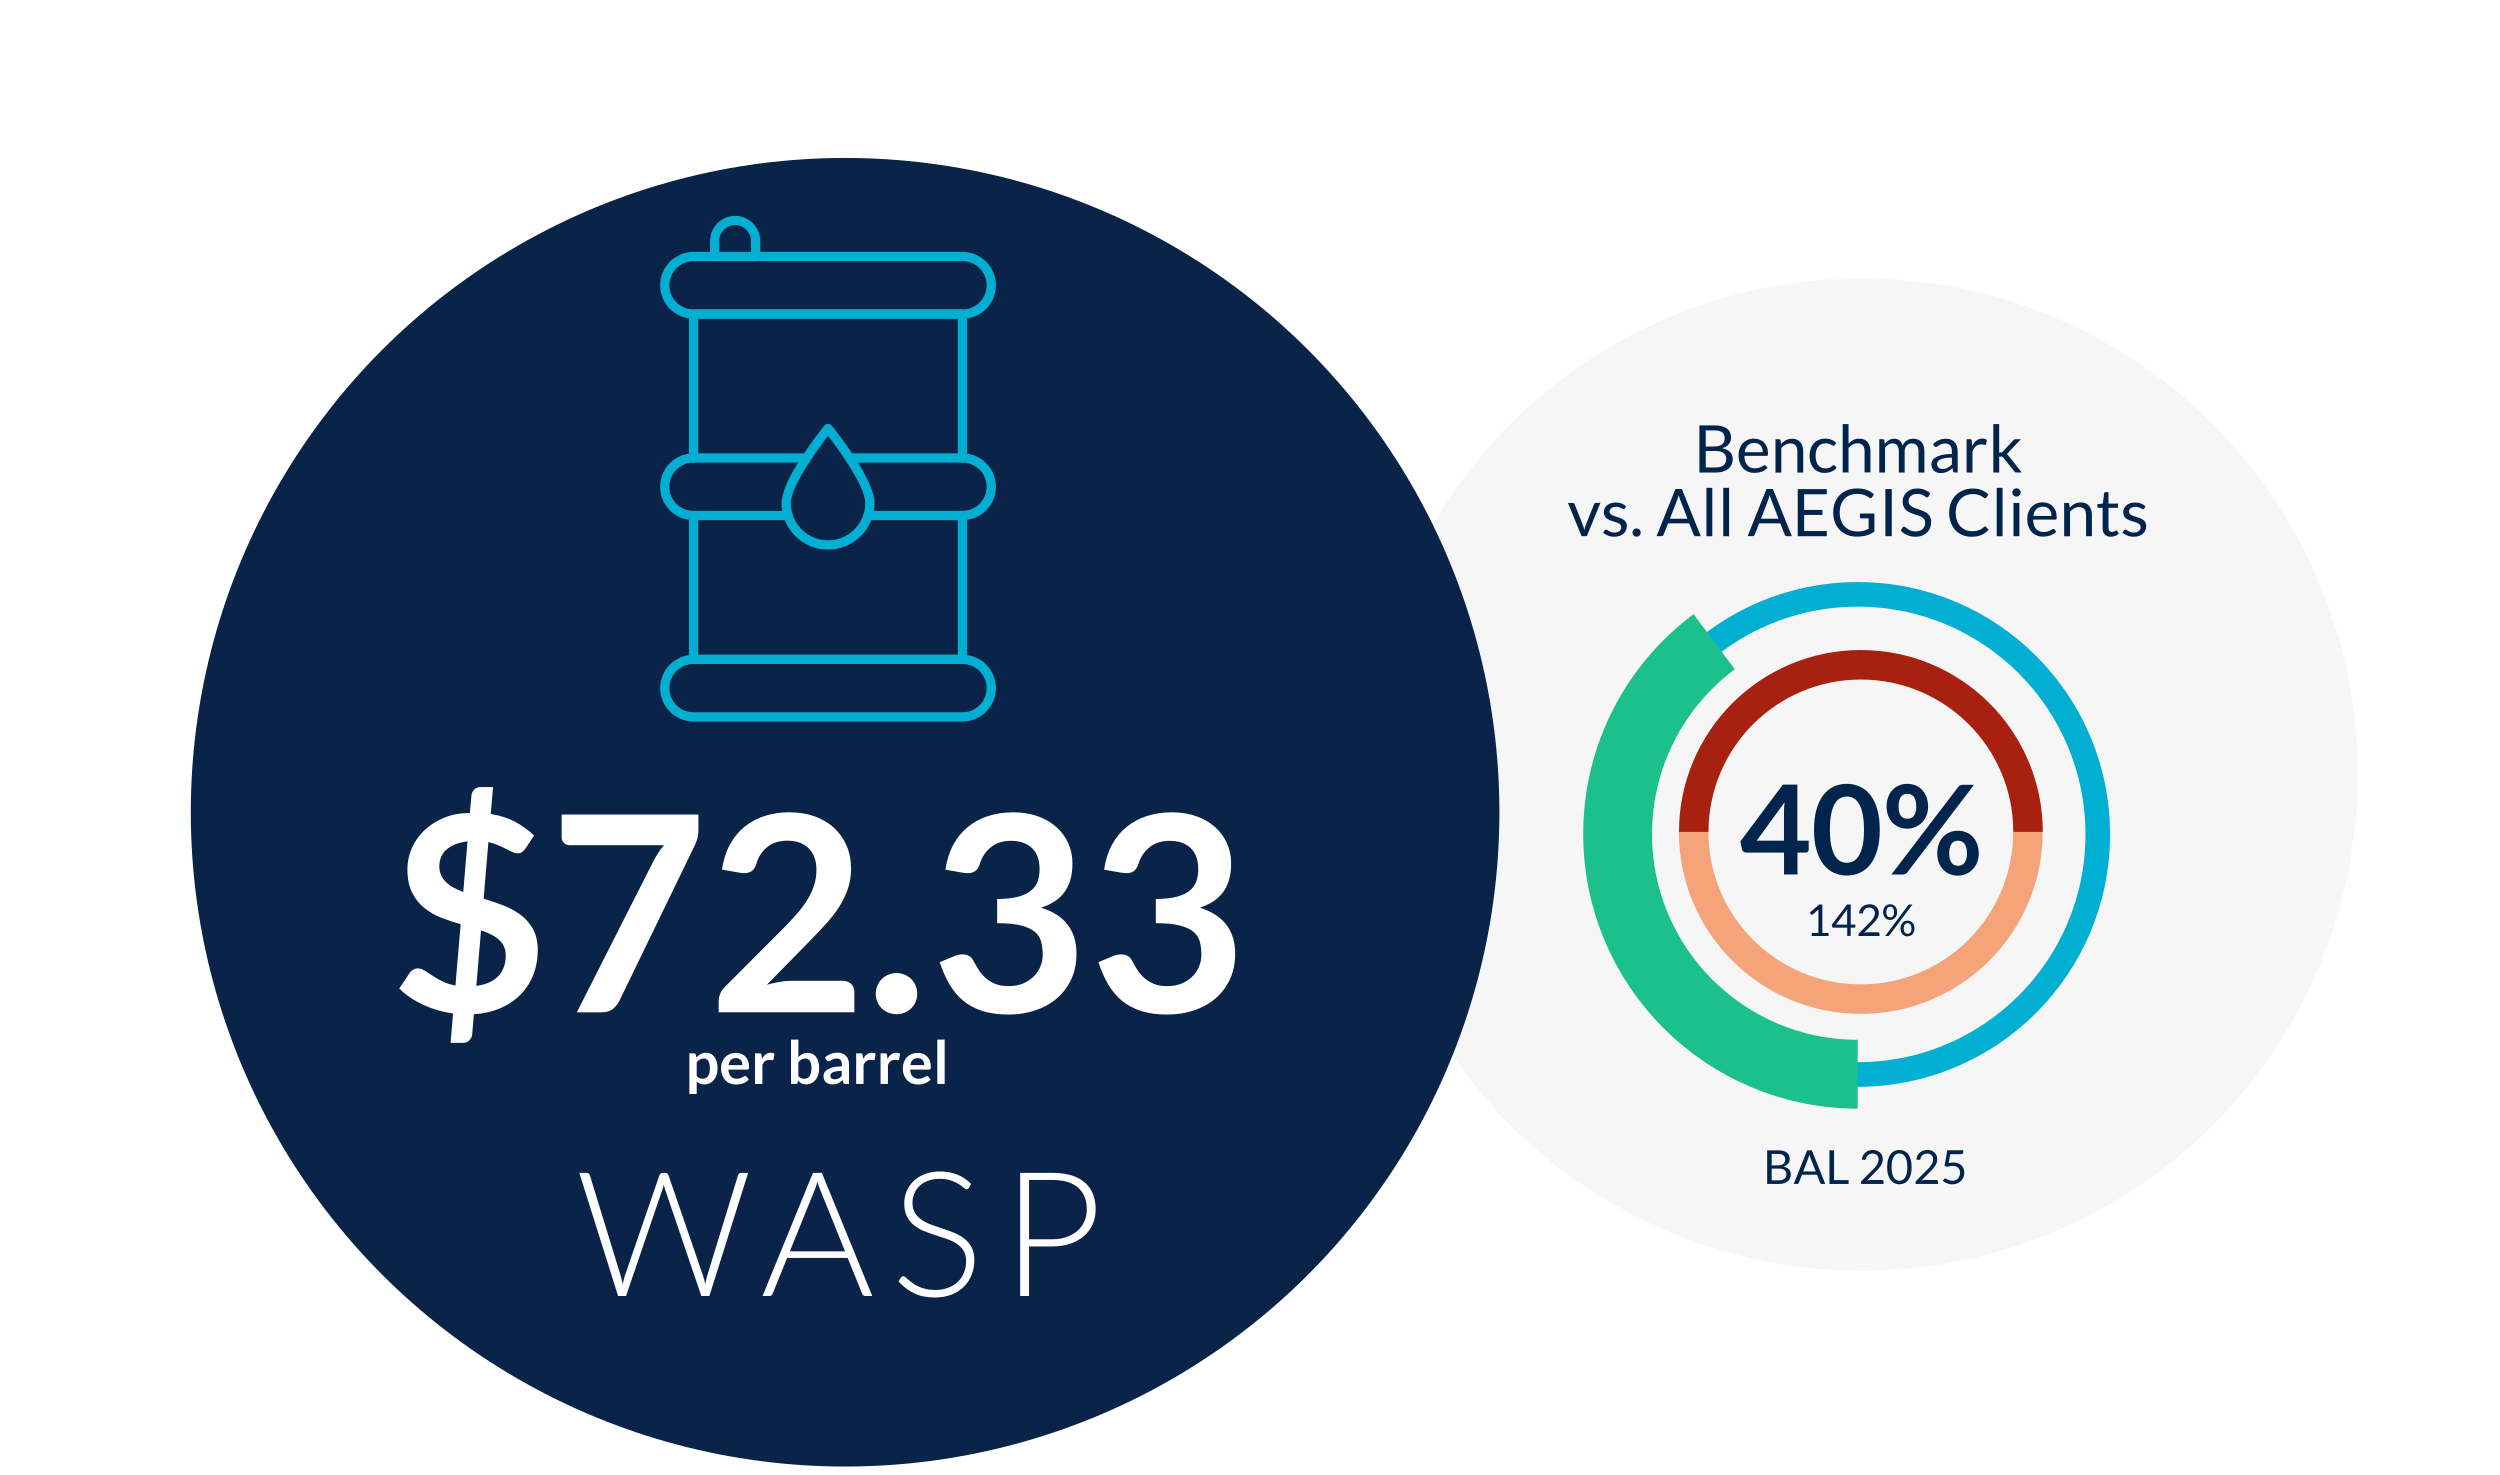 <?xml version="1.0" encoding="UTF-8"?><svg id="a" xmlns="http://www.w3.org/2000/svg" xmlns:xlink="http://www.w3.org/1999/xlink" viewBox="0 0 508.4 300"><defs><style>.f{stroke:#00afd2;stroke-width:5px;}.f,.g,.h,.i{fill:none;stroke-miterlimit:10;}.j{fill:#01244c;}.k{fill:#fff;}.l{fill:#f6f6f6;filter:url(#b);}.g{stroke:#1cc08b;stroke-width:14px;}.h{stroke:#f5a47a;}.h,.i{stroke-width:6px;}.m{fill:#00afd2;}.n{fill:#0a2449;filter:url(#d);}.i{stroke:#a72010;}</style><filter id="b" x="277.65" y="56.6" width="201.84" height="201.84" filterUnits="userSpaceOnUse"><feOffset dx="0" dy="0"/><feGaussianBlur result="c" stdDeviation="5"/><feFlood flood-color="#6fcec7" flood-opacity=".3"/><feComposite in2="c" operator="in"/><feComposite in="SourceGraphic"/></filter><filter id="d" x="38.81" y="32.13" width="266.11" height="266.11" filterUnits="userSpaceOnUse"><feOffset dx="0" dy="0"/><feGaussianBlur result="e" stdDeviation="5"/><feFlood flood-color="#6fcec7" flood-opacity=".3"/><feComposite in2="e" operator="in"/><feComposite in="SourceGraphic"/></filter></defs><circle class="l" cx="378.57" cy="157.52" r="100.92"/><path class="h" d="M412.4,169.19c0,18.77-15.22,33.99-33.99,33.99s-33.99-15.22-33.99-33.99"/><path class="j" d="M345.59,96.09v-9.58h3.06c.59,0,1.1.06,1.52.17s.78.28,1.05.49c.27.21.48.48.61.79.13.31.2.66.2,1.05,0,.24-.04.46-.11.68-.07.22-.19.42-.33.61-.15.19-.34.35-.56.5-.23.15-.49.27-.79.36.7.14,1.23.39,1.58.76.36.37.54.85.54,1.44,0,.41-.07.78-.22,1.11s-.37.62-.66.86-.64.43-1.06.56-.89.2-1.43.2h-3.39ZM346.88,90.8h1.71c.37,0,.68-.04.95-.12.27-.08.49-.19.67-.33.18-.14.31-.32.39-.52.08-.2.13-.42.13-.67,0-.56-.17-.97-.51-1.24-.34-.26-.87-.39-1.58-.39h-1.76v3.27ZM346.88,91.72v3.34h2.07c.37,0,.69-.04.95-.13.26-.08.48-.2.65-.36s.3-.34.38-.55c.08-.21.12-.44.12-.7,0-.49-.17-.89-.52-1.17s-.88-.43-1.59-.43h-2.07Z"/><path class="j" d="M356.73,89.21c.41,0,.78.07,1.12.2.34.14.64.33.89.59.25.26.44.57.59.95s.21.81.21,1.29c0,.19-.02.31-.06.37-.04.06-.12.09-.23.09h-4.51c0,.43.07.8.17,1.12.11.32.25.58.44.79s.41.37.67.47c.26.1.55.16.87.16.3,0,.56-.03.77-.1.22-.07.4-.14.56-.22.16-.08.29-.15.39-.22.1-.07.19-.1.27-.1.1,0,.17.04.23.11l.33.43c-.15.18-.32.33-.53.46-.21.13-.42.24-.66.32-.23.08-.48.15-.73.19s-.5.06-.74.06c-.47,0-.9-.08-1.29-.24-.39-.16-.74-.39-1.02-.7s-.51-.68-.67-1.13c-.16-.45-.24-.97-.24-1.55,0-.47.07-.91.22-1.32.15-.41.35-.77.63-1.07.27-.3.6-.54,1-.71.39-.17.83-.26,1.32-.26ZM356.76,90.08c-.57,0-1.03.17-1.36.5-.33.33-.53.79-.61,1.38h3.68c0-.28-.04-.53-.11-.76s-.19-.43-.33-.59-.33-.3-.54-.39c-.21-.09-.45-.14-.73-.14Z"/><path class="j" d="M361.06,96.09v-6.77h.71c.17,0,.28.08.32.25l.09.74c.29-.33.62-.59.99-.79.36-.2.78-.3,1.26-.3.37,0,.7.06.98.18s.52.3.71.52c.19.23.33.5.43.81.1.32.15.67.15,1.05v4.31h-1.19v-4.31c0-.51-.12-.91-.35-1.19-.23-.28-.59-.42-1.07-.42-.35,0-.68.08-.99.25s-.59.4-.85.69v4.99h-1.19Z"/><path class="j" d="M373.11,90.52s-.07.09-.11.11c-.04.03-.09.04-.15.04s-.14-.03-.22-.08-.18-.12-.3-.18-.27-.13-.44-.18-.38-.08-.63-.08c-.33,0-.62.06-.88.18s-.47.29-.64.51-.3.49-.39.81c-.09.32-.13.67-.13,1.06s.05.77.14,1.09c.09.32.23.59.39.8.17.22.38.38.62.49.24.11.52.17.82.17s.53-.03.72-.1c.19-.07.34-.15.47-.23.12-.08.23-.16.31-.23.08-.07.16-.1.24-.1.1,0,.18.04.23.11l.33.43c-.29.36-.66.63-1.1.79-.44.17-.91.25-1.4.25-.42,0-.82-.08-1.18-.23-.36-.16-.68-.38-.95-.68-.27-.3-.48-.66-.63-1.09-.15-.43-.23-.92-.23-1.48,0-.5.07-.97.21-1.4.14-.43.35-.8.62-1.11.27-.31.6-.55,1-.73.4-.17.85-.26,1.36-.26.47,0,.89.08,1.26.23.37.15.69.37.97.65l-.31.43Z"/><path class="j" d="M374.73,96.09v-9.85h1.19v3.98c.29-.31.61-.55.96-.74.35-.18.76-.28,1.22-.28.37,0,.7.06.98.18s.52.3.71.52c.19.23.33.5.43.81.1.32.15.67.15,1.05v4.31h-1.19v-4.31c0-.51-.12-.91-.35-1.19-.23-.28-.59-.42-1.07-.42-.35,0-.68.08-.99.25s-.59.4-.85.69v4.99h-1.19Z"/><path class="j" d="M382.17,96.09v-6.77h.71c.17,0,.28.08.32.25l.09.7c.25-.31.53-.56.84-.76.31-.2.67-.29,1.08-.29.46,0,.83.13,1.11.38.28.25.49.6.61,1.03.09-.25.22-.46.37-.64.15-.18.33-.33.52-.44.19-.12.4-.2.61-.25.22-.05.44-.08.66-.08.36,0,.67.06.95.17.28.11.51.28.71.5.19.22.34.49.44.81.1.32.15.68.15,1.09v4.31h-1.19v-4.31c0-.53-.12-.93-.35-1.21s-.57-.41-1.01-.41c-.2,0-.38.03-.56.1s-.33.17-.46.3c-.13.13-.24.3-.32.5s-.12.44-.12.71v4.31h-1.19v-4.31c0-.54-.11-.95-.33-1.22-.22-.27-.54-.4-.96-.4-.29,0-.57.08-.82.24-.25.16-.48.37-.69.65v5.05h-1.19Z"/><path class="j" d="M398.12,96.09h-.53c-.12,0-.21-.02-.28-.05s-.12-.11-.14-.23l-.13-.63c-.18.16-.35.3-.52.43-.17.13-.35.23-.54.32-.19.09-.39.15-.6.2-.21.04-.45.07-.71.07s-.51-.04-.74-.11c-.23-.07-.43-.18-.6-.33-.17-.15-.3-.33-.41-.56-.1-.23-.15-.49-.15-.8,0-.27.07-.53.22-.77.15-.25.38-.47.71-.66.33-.19.76-.35,1.29-.47.53-.12,1.18-.18,1.94-.18v-.53c0-.53-.11-.93-.34-1.2-.23-.27-.56-.41-1-.41-.29,0-.53.04-.73.11s-.37.16-.51.25c-.15.09-.27.17-.37.25-.11.07-.21.11-.31.11-.08,0-.15-.02-.21-.06-.06-.04-.11-.09-.14-.16l-.21-.38c.37-.36.78-.63,1.21-.81.43-.18.91-.27,1.44-.27.38,0,.72.06,1.01.19.29.12.54.3.74.52s.35.49.45.81c.1.32.15.66.15,1.04v4.33ZM395.03,95.36c.21,0,.4-.02.57-.06s.34-.1.49-.18c.15-.08.3-.17.44-.28.14-.11.28-.24.41-.38v-1.4c-.55,0-1.01.03-1.4.1-.38.07-.7.16-.94.27-.24.11-.42.24-.52.4-.11.15-.16.32-.16.51s.03.33.09.46c.06.13.14.24.23.32.1.08.21.14.35.18s.28.06.43.06Z"/><path class="j" d="M399.93,96.09v-6.77h.68c.13,0,.22.02.27.07.05.05.08.13.1.25l.08,1.06c.23-.47.52-.84.86-1.11.34-.26.74-.4,1.2-.4.19,0,.36.02.51.06.15.04.29.1.42.18l-.15.89c-.03.11-.1.17-.21.17-.06,0-.16-.02-.29-.06s-.31-.06-.54-.06c-.41,0-.76.12-1.04.36-.28.24-.51.59-.7,1.05v4.31h-1.19Z"/><path class="j" d="M406.55,86.24v5.8h.31c.09,0,.16-.01.22-.04.06-.02.12-.07.19-.15l2.14-2.29c.07-.07.13-.13.2-.17.07-.04.16-.07.27-.07h1.08l-2.49,2.65c-.06.08-.12.14-.18.2s-.13.11-.2.15c.08.05.15.11.22.18s.13.15.18.24l2.65,3.34h-1.07c-.1,0-.18-.02-.25-.06-.07-.04-.14-.1-.2-.18l-2.23-2.77c-.07-.09-.13-.15-.2-.18-.07-.03-.17-.04-.3-.04h-.33v3.24h-1.2v-9.85h1.2Z"/><path class="j" d="M318.87,102.27h.98c.09,0,.17.02.23.07s.11.11.13.17l1.72,4.36c.06.16.11.32.15.48.04.16.07.32.1.47.04-.16.07-.31.11-.47.04-.16.09-.32.15-.48l1.74-4.36c.03-.07.07-.13.13-.18.06-.05.14-.07.22-.07h.93l-2.76,6.77h-1.08l-2.76-6.77Z"/><path class="j" d="M330.45,103.39c-.05.1-.14.15-.25.15-.07,0-.14-.02-.23-.07-.08-.05-.19-.1-.31-.16-.12-.06-.27-.12-.44-.17-.17-.05-.37-.08-.6-.08-.2,0-.38.03-.54.08-.16.05-.3.12-.41.21-.11.09-.2.19-.26.31-.06.12-.09.25-.09.38,0,.17.05.32.15.43s.23.22.4.3c.16.08.35.16.56.22s.42.13.64.21c.22.07.44.16.65.24.21.09.4.2.56.33.17.13.3.3.4.49.1.19.15.43.15.7,0,.31-.06.6-.17.87-.11.27-.28.49-.49.69-.22.19-.49.35-.8.46s-.68.17-1.1.17c-.47,0-.9-.08-1.28-.23-.38-.15-.71-.35-.98-.59l.28-.45c.04-.06.08-.1.13-.13.05-.03.11-.05.19-.05s.16.03.25.09.2.13.32.21c.13.08.28.14.46.21.18.06.41.09.68.09.23,0,.44-.03.61-.09.17-.06.32-.14.43-.24s.2-.22.26-.35.08-.28.08-.43c0-.19-.05-.34-.15-.46s-.23-.23-.4-.31c-.16-.09-.35-.16-.57-.23-.21-.06-.43-.13-.65-.2-.22-.07-.44-.15-.65-.24-.21-.09-.4-.21-.57-.34-.16-.14-.3-.31-.4-.51-.1-.2-.15-.45-.15-.74,0-.26.05-.51.16-.75s.26-.45.47-.63.46-.32.76-.43c.3-.11.64-.16,1.02-.16.45,0,.85.07,1.2.21.35.14.66.33.92.58l-.27.43Z"/><path class="j" d="M331.99,108.31c0-.12.02-.23.06-.33.04-.1.1-.19.17-.27.07-.08.16-.14.26-.18.1-.04.21-.07.33-.07s.23.02.33.07c.1.04.19.1.27.18s.13.16.18.27c.04.1.06.21.06.33s-.02.23-.06.33c-.04.1-.1.19-.18.26-.08.08-.16.13-.27.18s-.21.06-.33.06-.22-.02-.33-.06-.19-.1-.26-.18c-.07-.08-.13-.16-.17-.26-.04-.1-.06-.21-.06-.33Z"/><path class="j" d="M345.86,109.04h-1c-.12,0-.21-.03-.28-.09-.07-.06-.12-.13-.16-.22l-.9-2.31h-4.3l-.9,2.31c-.03.08-.08.15-.16.21-.08.06-.17.09-.28.09h-1l3.83-9.58h1.32l3.83,9.58ZM339.59,105.49h3.58l-1.5-3.9c-.1-.24-.19-.54-.29-.9-.05.18-.1.35-.14.5-.05.15-.09.29-.14.4l-1.5,3.89Z"/><path class="j" d="M348.21,99.2v9.85h-1.19v-9.85h1.19Z"/><path class="j" d="M351.63,99.2v9.85h-1.19v-9.85h1.19Z"/><path class="j" d="M364.38,109.04h-1c-.12,0-.21-.03-.28-.09-.07-.06-.12-.13-.16-.22l-.9-2.31h-4.3l-.9,2.31c-.03.08-.08.15-.16.21-.08.06-.17.09-.28.09h-1l3.83-9.58h1.32l3.83,9.58ZM358.1,105.49h3.58l-1.5-3.9c-.1-.24-.19-.54-.29-.9-.05.18-.1.35-.14.5-.05.15-.09.29-.14.4l-1.5,3.89Z"/><path class="j" d="M371.49,99.46v1.06h-4.6v3.18h3.72v1.02h-3.72v3.27h4.6v1.06h-5.9v-9.58h5.9Z"/><path class="j" d="M377.63,108.1c.26,0,.5-.01.71-.04.22-.02.42-.06.61-.11.19-.05.37-.11.54-.18.17-.07.34-.15.51-.24v-2.11h-1.48c-.08,0-.15-.02-.2-.07s-.08-.11-.08-.18v-.74h2.94v3.68c-.24.17-.49.33-.75.45s-.54.24-.84.32c-.3.09-.61.15-.95.19s-.71.06-1.1.06c-.7,0-1.33-.12-1.91-.36s-1.08-.57-1.5-1c-.42-.43-.74-.95-.98-1.55-.23-.6-.35-1.26-.35-1.99s.11-1.4.34-2c.23-.6.56-1.12.98-1.55.43-.43.94-.76,1.54-1,.6-.24,1.28-.35,2.03-.35.38,0,.73.03,1.06.08s.63.14.91.24.54.23.77.38c.24.15.46.32.66.5l-.37.59c-.08.12-.17.18-.29.18-.07,0-.15-.02-.23-.07-.11-.06-.24-.14-.37-.23-.14-.09-.31-.17-.51-.26-.2-.08-.43-.15-.7-.21s-.59-.09-.96-.09c-.54,0-1.03.09-1.46.26s-.81.43-1.12.76c-.31.33-.54.72-.71,1.19-.16.47-.25.99-.25,1.57s.09,1.15.26,1.62c.17.47.41.88.73,1.21s.68.58,1.11.76c.43.17.9.26,1.42.26Z"/><path class="j" d="M384.71,109.04h-1.3v-9.58h1.3v9.58Z"/><path class="j" d="M392.18,100.96c-.04.07-.08.12-.13.15-.04.03-.1.05-.17.05-.08,0-.16-.04-.26-.11-.1-.08-.23-.16-.38-.25-.15-.09-.34-.18-.55-.25-.22-.08-.48-.11-.79-.11-.29,0-.55.04-.77.12-.22.08-.41.18-.56.32-.15.13-.26.29-.34.47s-.11.38-.11.59c0,.27.07.49.2.67.13.18.31.33.52.45s.46.23.74.32c.27.09.56.19.84.28s.57.21.84.33.52.28.74.46c.22.19.39.42.52.69s.2.61.2,1c0,.42-.07.81-.21,1.18-.14.37-.35.69-.62.96-.27.27-.61.49-1.01.64-.4.16-.85.23-1.36.23-.62,0-1.18-.11-1.69-.34-.51-.22-.95-.53-1.31-.91l.38-.62s.08-.09.13-.12c.05-.03.11-.05.17-.05.09,0,.2.05.32.15.12.1.27.21.45.33s.4.23.65.33c.26.1.57.15.94.15.31,0,.58-.04.82-.13s.44-.2.61-.36.29-.34.38-.55.13-.45.13-.72c0-.29-.07-.53-.2-.71-.13-.18-.3-.34-.52-.46s-.46-.23-.73-.32c-.27-.09-.55-.18-.84-.27-.29-.09-.57-.2-.84-.32s-.52-.28-.73-.47-.39-.43-.52-.72-.2-.64-.2-1.07c0-.34.07-.67.2-.98.13-.32.32-.6.57-.84s.56-.44.93-.59c.37-.15.79-.22,1.27-.22.54,0,1.02.08,1.46.25.44.17.83.41,1.16.74l-.31.62Z"/><path class="j" d="M403.7,107.07c.07,0,.14.03.19.09l.51.56c-.39.45-.87.81-1.43,1.06-.56.25-1.23.38-2.02.38-.69,0-1.32-.12-1.88-.36s-1.04-.57-1.44-1c-.4-.43-.7-.95-.92-1.55-.22-.6-.33-1.26-.33-1.99s.12-1.38.35-1.99c.23-.6.56-1.12.99-1.55.42-.43.93-.77,1.52-1.01.59-.24,1.24-.36,1.96-.36s1.31.11,1.82.33.96.51,1.36.89l-.42.6s-.07.08-.11.11c-.04.03-.1.04-.17.04-.06,0-.12-.02-.18-.06-.07-.04-.14-.09-.23-.16-.09-.06-.19-.13-.31-.2s-.26-.14-.43-.2c-.17-.06-.36-.11-.57-.16s-.47-.06-.76-.06c-.51,0-.98.09-1.41.26-.43.18-.79.43-1.1.75-.31.33-.55.72-.72,1.19s-.26.99-.26,1.57.09,1.13.26,1.6c.17.47.41.86.7,1.19.3.32.65.57,1.05.74.41.17.84.25,1.31.25.29,0,.54-.02.77-.05.23-.03.44-.09.63-.16s.37-.16.54-.27.34-.24.51-.39c.08-.07.15-.1.22-.1Z"/><path class="j" d="M407.24,99.2v9.85h-1.19v-9.85h1.19Z"/><path class="j" d="M410.93,100.15c0,.12-.02.22-.07.32s-.11.19-.19.27c-.08.08-.17.14-.27.18-.1.04-.21.07-.33.07s-.22-.02-.32-.07c-.1-.04-.19-.11-.27-.18-.08-.08-.14-.17-.18-.27s-.07-.21-.07-.32.02-.23.07-.33c.04-.1.11-.2.18-.27.08-.08.17-.14.27-.18.1-.04.21-.07.32-.07s.22.02.33.07.19.11.27.18c.08.08.14.17.19.27.05.1.07.22.07.33ZM410.66,102.27v6.77h-1.19v-6.77h1.19Z"/><path class="j" d="M415.44,102.17c.41,0,.78.07,1.12.2.34.14.64.33.89.59.25.26.44.57.59.95s.21.81.21,1.29c0,.19-.02.31-.06.37-.04.06-.12.09-.23.09h-4.51c0,.43.07.8.17,1.12.11.32.25.58.44.79s.41.37.67.47c.26.1.55.16.87.16.3,0,.56-.03.77-.1.22-.07.4-.14.56-.22.16-.08.29-.15.39-.22.1-.07.19-.1.27-.1.1,0,.17.04.23.11l.33.43c-.15.18-.32.33-.53.46-.21.13-.42.24-.66.32-.23.08-.48.15-.73.19s-.5.06-.74.06c-.47,0-.9-.08-1.29-.24-.39-.16-.74-.39-1.02-.7s-.51-.68-.67-1.13c-.16-.45-.24-.97-.24-1.55,0-.47.07-.91.22-1.32.15-.41.35-.77.63-1.07.27-.3.6-.54,1-.71.39-.17.83-.26,1.32-.26ZM415.47,103.04c-.57,0-1.03.17-1.36.5-.33.33-.53.79-.61,1.38h3.68c0-.28-.04-.53-.11-.76s-.19-.43-.33-.59-.33-.3-.54-.39c-.21-.09-.45-.14-.73-.14Z"/><path class="j" d="M419.77,109.04v-6.77h.71c.17,0,.28.08.32.25l.09.74c.29-.33.62-.59.99-.79.36-.2.78-.3,1.26-.3.37,0,.7.06.98.18s.52.3.71.52c.19.23.33.5.43.81.1.32.15.67.15,1.05v4.31h-1.19v-4.31c0-.51-.12-.91-.35-1.19-.23-.28-.59-.42-1.07-.42-.35,0-.68.08-.99.25s-.59.4-.85.69v4.99h-1.19Z"/><path class="j" d="M429.25,109.15c-.54,0-.95-.15-1.23-.45s-.43-.73-.43-1.29v-4.15h-.82c-.07,0-.13-.02-.18-.06-.05-.04-.07-.11-.07-.2v-.47l1.11-.14.27-2.09c0-.07.04-.12.09-.16.05-.04.11-.06.19-.06h.6v2.33h1.94v.86h-1.94v4.06c0,.29.07.5.21.64.14.14.32.21.53.21.12,0,.23-.02.32-.05.09-.03.17-.07.24-.11.07-.04.12-.08.17-.11.05-.03.09-.05.12-.05.06,0,.12.04.17.11l.35.57c-.21.19-.45.34-.74.45-.29.11-.59.16-.9.16Z"/><path class="j" d="M436.07,103.39c-.05.1-.14.15-.25.15-.07,0-.14-.02-.23-.07-.08-.05-.19-.1-.31-.16-.12-.06-.27-.12-.44-.17-.17-.05-.37-.08-.6-.08-.2,0-.38.03-.54.08-.16.05-.3.12-.41.21-.11.09-.2.19-.26.31-.06.12-.09.25-.09.38,0,.17.05.32.15.43s.23.22.4.3c.16.08.35.16.56.22s.42.13.64.21c.22.07.44.16.65.24.21.09.4.2.56.33.17.13.3.3.4.49.1.19.15.43.15.7,0,.31-.06.6-.17.87-.11.27-.28.49-.49.69-.22.19-.49.35-.8.46s-.68.17-1.1.17c-.47,0-.9-.08-1.28-.23-.38-.15-.71-.35-.98-.59l.28-.45c.04-.06.08-.1.13-.13.05-.03.11-.05.19-.05s.16.03.25.09.2.13.32.21c.13.08.28.14.46.21.18.06.41.09.68.09.23,0,.44-.03.61-.09.17-.06.32-.14.43-.24s.2-.22.26-.35.08-.28.08-.43c0-.19-.05-.34-.15-.46s-.23-.23-.4-.31c-.16-.09-.35-.16-.57-.23-.21-.06-.43-.13-.65-.2-.22-.07-.44-.15-.65-.24-.21-.09-.4-.21-.57-.34-.16-.14-.3-.31-.4-.51-.1-.2-.15-.45-.15-.74,0-.26.05-.51.16-.75s.26-.45.47-.63.46-.32.76-.43c.3-.11.64-.16,1.02-.16.45,0,.85.07,1.2.21.35.14.66.33.92.58l-.27.43Z"/><path class="j" d="M365.52,170.96h2.3v1.8c0,.17-.05.31-.16.44-.11.12-.27.18-.48.18h-1.65v4.45h-2.73v-4.45h-7.7c-.21,0-.4-.07-.56-.2s-.26-.29-.3-.49l-.32-1.58,8.64-11.55h2.95v11.38ZM362.79,164.99c0-.27,0-.56.03-.87.02-.31.05-.64.09-.97l-5.67,7.81h5.55v-5.97Z"/><path class="j" d="M382.27,168.72c0,1.59-.17,2.97-.51,4.15-.34,1.17-.81,2.14-1.41,2.91s-1.31,1.34-2.13,1.71-1.71.56-2.66.56-1.83-.19-2.64-.56-1.52-.94-2.11-1.71c-.6-.77-1.06-1.73-1.4-2.91-.34-1.17-.51-2.56-.51-4.15s.17-2.98.51-4.15c.34-1.17.8-2.14,1.4-2.9.6-.77,1.3-1.34,2.11-1.71.81-.37,1.69-.56,2.64-.56s1.84.19,2.66.56c.82.37,1.53.94,2.13,1.71s1.07,1.73,1.41,2.9c.34,1.17.51,2.55.51,4.15ZM379.06,168.72c0-1.32-.1-2.41-.29-3.28s-.45-1.56-.78-2.07-.7-.87-1.12-1.08c-.42-.21-.86-.31-1.31-.31s-.88.1-1.29.31c-.42.21-.78.57-1.1,1.08-.32.51-.57,1.2-.76,2.07s-.28,1.96-.28,3.28.09,2.41.28,3.28.44,1.56.76,2.07c.32.51.69.87,1.1,1.08.42.21.85.31,1.29.31s.89-.1,1.31-.31c.42-.21.79-.57,1.12-1.08s.58-1.2.78-2.07.29-1.96.29-3.28Z"/><path class="j" d="M392.1,164.01c0,.69-.12,1.31-.35,1.87-.23.56-.54,1.03-.93,1.42-.39.39-.84.69-1.35.9-.51.21-1.05.32-1.6.32-.61,0-1.17-.11-1.68-.32-.51-.21-.96-.51-1.33-.9-.37-.39-.67-.86-.88-1.42-.21-.56-.32-1.18-.32-1.87s.11-1.35.32-1.92c.21-.57.5-1.06.88-1.45s.82-.7,1.33-.92,1.07-.32,1.68-.32,1.17.11,1.68.32.97.52,1.34.92.67.88.88,1.45c.21.57.32,1.21.32,1.92ZM398.17,160.09c.1-.13.23-.24.38-.34s.36-.15.63-.15h2.26l-13.55,17.78c-.1.13-.23.25-.38.33-.16.09-.34.13-.56.13h-2.32l13.55-17.75ZM389.69,164.01c0-.49-.05-.9-.14-1.22s-.22-.59-.38-.79c-.16-.2-.36-.35-.58-.44-.22-.09-.46-.13-.71-.13s-.49.04-.71.13c-.22.09-.41.23-.57.44-.16.2-.28.47-.37.79s-.13.74-.13,1.22.04.86.13,1.18c.09.32.21.57.37.76.16.19.35.33.57.42.22.08.45.13.71.13s.49-.04.71-.13c.22-.08.42-.22.58-.42.16-.19.29-.45.38-.76.09-.32.14-.71.14-1.18ZM402.4,173.55c0,.69-.12,1.31-.35,1.87-.23.56-.54,1.03-.93,1.42-.39.39-.84.69-1.35.91s-1.05.32-1.6.32c-.61,0-1.16-.11-1.68-.32-.51-.21-.96-.52-1.33-.91-.38-.39-.67-.86-.88-1.42-.21-.56-.32-1.18-.32-1.87s.11-1.35.32-1.92c.21-.57.5-1.06.88-1.45.37-.4.82-.7,1.33-.92.51-.21,1.07-.32,1.68-.32s1.17.11,1.68.32c.52.21.97.52,1.34.92s.67.88.88,1.45c.21.57.32,1.21.32,1.92ZM400,173.55c0-.49-.05-.9-.15-1.22-.1-.33-.23-.59-.39-.79-.16-.2-.36-.35-.58-.44-.22-.09-.46-.13-.71-.13s-.49.04-.71.13c-.22.09-.41.23-.56.44-.16.2-.28.47-.37.79-.09.33-.14.74-.14,1.22s.05.87.14,1.19c.09.32.22.58.37.77.16.19.34.33.56.42s.45.13.71.13.49-.04.71-.13.42-.22.58-.42c.16-.19.29-.45.39-.77.1-.32.15-.71.15-1.19Z"/><path class="j" d="M368.42,189.73h1.37v-4.35c0-.13,0-.26.01-.4l-1.14.98s-.06.04-.09.05c-.03.01-.06.02-.08.02-.05,0-.08,0-.12-.03-.04-.02-.06-.04-.08-.07l-.25-.34,1.9-1.64h.65v5.79h1.26v.61h-3.42v-.61Z"/><path class="j" d="M376.34,188.03h.97v.45s-.01.09-.04.12-.07.05-.13.05h-.79v1.68h-.7v-1.68h-2.83c-.06,0-.11-.02-.15-.05-.04-.03-.07-.08-.08-.13l-.08-.41,3.11-4.12h.74v4.08ZM375.64,185.4c0-.08,0-.16,0-.25,0-.09.01-.18.03-.28l-2.32,3.16h2.29v-2.63Z"/><path class="j" d="M380.16,183.88c.27,0,.52.04.76.12.23.08.44.2.61.35.17.15.31.34.4.56.1.22.15.47.15.75,0,.24-.04.46-.11.66-.07.2-.17.4-.29.58-.12.19-.26.37-.42.54-.16.17-.33.35-.51.53l-1.68,1.72c.12-.03.24-.06.36-.08.12-.02.24-.03.35-.03h2.14c.09,0,.15.03.21.08.05.05.08.12.08.2v.48h-4.26v-.27c0-.06.01-.11.03-.17.02-.06.06-.11.11-.16l2.05-2.05c.17-.17.32-.34.46-.5.14-.16.26-.32.36-.48.1-.16.18-.32.23-.49.05-.16.08-.34.08-.53s-.03-.35-.09-.49-.14-.26-.25-.35-.23-.16-.37-.21c-.14-.05-.29-.07-.45-.07s-.31.02-.45.07c-.14.05-.26.11-.36.2-.11.08-.19.18-.27.3s-.12.24-.15.38c-.02.09-.06.15-.11.19-.05.04-.11.06-.19.06-.02,0-.03,0-.05,0-.02,0-.04,0-.06,0l-.41-.07c.04-.29.12-.55.24-.77.12-.22.27-.41.45-.56.18-.15.39-.27.63-.35s.49-.12.76-.12Z"/><path class="j" d="M385.8,185.49c0,.25-.04.47-.12.67-.08.2-.18.36-.31.5s-.28.24-.45.31c-.17.07-.35.11-.54.11-.2,0-.39-.04-.56-.11-.17-.07-.32-.17-.45-.31-.13-.14-.23-.3-.3-.5-.07-.2-.11-.42-.11-.67s.04-.48.11-.68c.07-.2.17-.37.3-.5.13-.14.28-.24.45-.31.17-.07.36-.11.56-.11s.39.04.56.11c.17.07.32.18.45.31.13.14.23.3.3.5.07.2.11.43.11.68ZM388.04,184.11c.04-.05.08-.09.12-.12.04-.03.1-.04.17-.04h.57l-4.67,6.26s-.07.07-.11.09c-.04.02-.09.04-.15.04h-.59l4.64-6.23ZM385.18,185.49c0-.2-.02-.36-.06-.5-.04-.14-.1-.25-.17-.34-.07-.09-.16-.15-.25-.19-.1-.04-.2-.06-.31-.06s-.21.02-.31.06c-.1.04-.18.1-.25.19-.07.09-.13.2-.17.34-.04.14-.06.3-.06.5s.02.36.06.49c.04.14.1.25.17.33.07.08.16.15.25.18s.2.06.31.06.21-.02.31-.06.18-.1.25-.18c.07-.08.13-.19.17-.33.04-.14.06-.3.06-.49ZM389.33,188.83c0,.25-.04.47-.12.67-.08.2-.18.36-.31.5s-.28.24-.45.31c-.17.07-.35.11-.54.11-.2,0-.39-.04-.56-.11-.17-.07-.32-.17-.45-.31-.13-.14-.23-.3-.3-.5-.07-.2-.11-.42-.11-.67s.04-.48.11-.68c.07-.2.17-.37.3-.51.13-.14.28-.24.45-.31.17-.07.36-.11.56-.11s.38.04.56.11c.17.07.32.18.45.31.13.14.23.31.3.51.07.2.11.43.11.68ZM388.72,188.83c0-.2-.02-.36-.06-.5s-.1-.25-.17-.34c-.07-.09-.16-.15-.25-.19s-.2-.06-.31-.06-.21.02-.31.06-.18.1-.25.19-.13.2-.17.34-.06.31-.06.5.02.36.06.49c.04.13.1.24.17.33s.16.15.25.18.2.06.31.06.21-.02.31-.06.18-.1.25-.18c.07-.08.13-.19.17-.33.04-.13.06-.3.06-.49Z"/><circle class="f" cx="377.78" cy="169.69" r="48.82"/><path class="g" d="M377.78,218.45c-26.96,0-48.82-21.86-48.82-48.82,0-16.02,7.71-30.23,19.63-39.14"/><path class="i" d="M344.44,169.18c0-18.77,15.22-33.99,33.99-33.99s33.99,15.22,33.99,33.99"/><path class="j" d="M359.37,240.77v-6.84h2.18c.42,0,.78.04,1.09.12s.55.2.75.35c.2.15.34.34.43.56.09.22.14.47.14.75,0,.17-.03.33-.08.49-.05.16-.13.3-.24.43-.11.13-.24.25-.4.36-.16.11-.35.19-.57.26.5.1.88.28,1.13.54.25.26.38.6.38,1.03,0,.29-.05.55-.16.79-.11.24-.26.44-.47.62s-.46.3-.75.4c-.3.09-.64.14-1.02.14h-2.42ZM360.29,237h1.22c.26,0,.49-.03.68-.09.19-.06.35-.14.48-.24.13-.1.22-.23.28-.37.06-.14.09-.3.09-.47,0-.4-.12-.7-.36-.88-.24-.19-.62-.28-1.13-.28h-1.26v2.34ZM360.29,237.65v2.38h1.48c.26,0,.49-.03.68-.09s.34-.15.47-.26c.12-.11.21-.24.27-.39s.09-.32.09-.5c0-.35-.12-.63-.38-.84-.25-.21-.63-.31-1.13-.31h-1.48Z"/><path class="j" d="M371.18,240.77h-.72c-.08,0-.15-.02-.2-.06-.05-.04-.09-.09-.11-.16l-.64-1.65h-3.07l-.64,1.65c-.02.06-.06.11-.11.15-.05.04-.12.07-.2.07h-.72l2.74-6.84h.94l2.74,6.84ZM366.69,238.23h2.55l-1.07-2.78c-.07-.17-.14-.39-.21-.64-.04.13-.07.25-.1.36-.03.11-.07.21-.1.29l-1.07,2.78Z"/><path class="j" d="M372.97,239.99h2.96v.78h-3.89v-6.84h.93v6.06Z"/><path class="j" d="M380.83,233.85c.29,0,.56.04.81.13.25.09.47.21.65.37.18.16.33.36.43.6.11.24.16.5.16.8,0,.25-.04.49-.11.71-.08.22-.18.42-.31.62-.13.2-.28.39-.45.58-.17.19-.35.38-.54.57l-1.8,1.84c.13-.03.26-.06.39-.08.13-.02.26-.03.38-.03h2.29c.09,0,.17.03.22.08.05.05.08.12.08.21v.52h-4.57v-.29c0-.06.01-.12.04-.19s.06-.12.12-.18l2.19-2.2c.18-.18.35-.36.5-.53s.28-.34.38-.51c.11-.17.19-.35.25-.52.06-.18.09-.37.09-.57s-.03-.38-.1-.53c-.06-.15-.15-.28-.26-.37s-.24-.17-.39-.22c-.15-.05-.31-.07-.48-.07s-.33.03-.48.08c-.15.05-.28.12-.39.21-.11.09-.21.2-.29.32-.08.12-.13.26-.16.41-.03.09-.06.16-.11.2-.05.04-.12.06-.2.06-.02,0-.03,0-.05,0-.02,0-.04,0-.06,0l-.44-.08c.04-.31.13-.59.26-.83.13-.24.29-.44.48-.6.2-.16.42-.29.67-.37.25-.08.53-.13.82-.13Z"/><path class="j" d="M388.75,237.35c0,.6-.06,1.12-.19,1.55-.13.44-.31.8-.53,1.09-.22.29-.49.5-.79.64s-.63.21-.98.21-.68-.07-.98-.21-.56-.35-.79-.64-.4-.65-.53-1.09c-.13-.44-.19-.96-.19-1.55s.06-1.12.19-1.56c.13-.44.3-.8.53-1.09.22-.29.48-.5.79-.64.3-.14.63-.21.98-.21s.67.07.98.21c.3.14.57.35.79.64.22.29.4.65.53,1.09.13.44.19.96.19,1.56ZM387.87,237.35c0-.52-.04-.96-.13-1.32-.09-.35-.21-.64-.35-.86-.15-.22-.32-.37-.51-.47-.19-.09-.4-.14-.61-.14s-.41.05-.61.14c-.19.09-.36.25-.51.47-.15.22-.26.5-.35.86-.09.36-.13.79-.13,1.32s.04.96.13,1.31.2.64.35.85c.15.22.32.37.51.47.19.09.4.14.61.14s.41-.05.61-.14c.19-.09.37-.25.51-.47.15-.22.27-.5.35-.85s.13-.79.13-1.31Z"/><path class="j" d="M391.91,233.85c.29,0,.56.04.81.13.25.09.47.21.65.37.18.16.33.36.43.6.11.24.16.5.16.8,0,.25-.04.49-.11.71-.08.22-.18.42-.31.62-.13.2-.28.39-.45.58-.17.19-.35.38-.54.57l-1.8,1.84c.13-.03.26-.06.39-.08.13-.02.26-.03.38-.03h2.29c.09,0,.17.03.22.08.05.05.08.12.08.21v.52h-4.57v-.29c0-.06.01-.12.04-.19s.06-.12.12-.18l2.19-2.2c.18-.18.35-.36.5-.53s.28-.34.38-.51c.11-.17.19-.35.25-.52.06-.18.09-.37.09-.57s-.03-.38-.1-.53c-.06-.15-.15-.28-.26-.37s-.24-.17-.39-.22c-.15-.05-.31-.07-.48-.07s-.33.03-.48.08c-.15.05-.28.12-.39.21-.11.09-.21.2-.29.32-.08.12-.13.26-.16.41-.03.09-.06.16-.11.2-.05.04-.12.06-.2.06-.02,0-.03,0-.05,0-.02,0-.04,0-.06,0l-.44-.08c.04-.31.13-.59.26-.83.13-.24.29-.44.48-.6.2-.16.42-.29.67-.37.25-.08.53-.13.82-.13Z"/><path class="j" d="M399.25,234.3c0,.12-.04.22-.11.3-.08.08-.21.12-.39.12h-2.15l-.32,1.8c.36-.08.69-.11.99-.11.36,0,.67.05.94.16.27.1.5.25.69.43.18.18.32.4.42.65.09.25.14.52.14.82,0,.36-.06.69-.19.98s-.3.54-.52.75c-.22.21-.48.37-.78.48-.3.11-.62.17-.97.17-.2,0-.39-.02-.58-.06-.18-.04-.36-.09-.52-.16s-.31-.14-.44-.23c-.14-.09-.26-.18-.36-.27l.26-.36c.06-.08.13-.12.23-.12.06,0,.13.02.21.07.08.05.18.1.29.16s.25.12.4.16c.15.05.34.07.55.07.24,0,.45-.04.64-.11.19-.08.35-.19.49-.33s.24-.31.31-.51c.07-.2.11-.42.11-.66,0-.21-.03-.41-.09-.58-.06-.17-.16-.32-.28-.44-.13-.12-.28-.21-.47-.28-.19-.07-.41-.1-.66-.1-.17,0-.35.01-.53.04-.18.03-.38.07-.57.14l-.54-.16.55-3.2h3.24v.37Z"/><circle class="n" cx="171.86" cy="165.18" r="133.06"/><path class="k" d="M92.15,206.11c-2.17-.3-4.2-.89-6.11-1.78-1.9-.89-3.52-1.99-4.85-3.31l2.11-3.15c.18-.28.43-.51.74-.68.31-.18.63-.26.96-.26.41,0,.84.14,1.31.43.46.29.99.63,1.58,1.02.59.39,1.27.78,2.03,1.17.76.39,1.66.68,2.7.86l1.06-12.46c-1.32-.37-2.62-.81-3.91-1.31-1.29-.5-2.45-1.17-3.48-2-1.03-.83-1.86-1.87-2.49-3.14-.63-1.27-.95-2.85-.95-4.75,0-1.41.28-2.8.85-4.15.57-1.35,1.39-2.55,2.46-3.61s2.4-1.94,3.98-2.62c1.58-.69,3.38-1.03,5.42-1.03l.31-3.54c.04-.45.22-.85.56-1.21.33-.36.77-.53,1.31-.53h2.53l-.47,5.47c1.97.32,3.66.87,5.09,1.67,1.43.8,2.67,1.7,3.73,2.7l-1.67,2.53c-.26.37-.52.65-.78.83-.26.19-.57.28-.95.28-.28,0-.61-.09-.99-.26-.38-.18-.82-.39-1.31-.64-.49-.25-1.03-.51-1.63-.76s-1.25-.47-1.97-.64l-.97,11.52c1.33.41,2.66.86,3.96,1.35,1.31.49,2.49,1.13,3.53,1.91,1.05.78,1.9,1.75,2.55,2.91.65,1.16.97,2.61.97,4.35s-.29,3.34-.86,4.85c-.57,1.51-1.41,2.85-2.52,4.01-1.1,1.16-2.46,2.1-4.08,2.82-1.61.72-3.46,1.16-5.54,1.31l-.33,4.09c-.04.43-.22.82-.56,1.18-.33.36-.77.54-1.31.54h-2.53l.5-5.95ZM89.34,176.12c0,.71.12,1.33.36,1.86.24.54.58,1.02,1.02,1.43.44.42.95.79,1.54,1.11.59.32,1.24.62,1.95.88l.86-10.3c-1.02.13-1.89.35-2.61.65-.72.31-1.32.68-1.78,1.13s-.8.94-1.02,1.49c-.21.55-.32,1.13-.32,1.74ZM102.86,194.32c0-.7-.13-1.32-.38-1.85s-.6-1-1.06-1.4c-.45-.41-.99-.76-1.6-1.06-.61-.3-1.28-.57-2-.81l-.95,11.29c1.97-.26,3.45-.92,4.46-1.99,1.01-1.07,1.52-2.46,1.52-4.19Z"/><path class="k" d="M142.03,165.64v2.98c0,.89-.1,1.61-.29,2.16-.2.55-.39,1.01-.57,1.38l-15.22,31.38c-.31.65-.76,1.2-1.33,1.65-.57.45-1.35.68-2.34.68h-4.98l15.58-30.74c.65-1.26,1.37-2.35,2.17-3.25h-19.25c-.43,0-.8-.16-1.11-.47-.32-.31-.47-.69-.47-1.11v-4.65h27.82Z"/><path class="k" d="M160.55,165.19c1.85,0,3.55.27,5.09.82,1.54.55,2.86,1.32,3.95,2.32,1.09,1,1.95,2.21,2.56,3.62.61,1.41.92,2.98.92,4.7,0,1.48-.22,2.86-.65,4.12-.44,1.26-1.02,2.47-1.75,3.62-.73,1.15-1.59,2.26-2.57,3.34-.98,1.08-2.01,2.17-3.09,3.28l-9.07,9.26c.89-.26,1.76-.46,2.61-.6.85-.14,1.67-.21,2.45-.21h10.32c.74,0,1.33.21,1.77.63.44.42.65.97.65,1.65v4.12h-27.59v-2.28c0-.46.1-.95.29-1.45s.51-.96.93-1.39l12.21-12.24c1.02-1.04,1.93-2.03,2.74-2.98.81-.95,1.48-1.88,2.03-2.81.55-.93.96-1.87,1.25-2.82.29-.95.43-1.96.43-3.02,0-.96-.14-1.81-.42-2.55-.28-.73-.68-1.35-1.2-1.85-.52-.5-1.14-.88-1.85-1.13s-1.52-.38-2.41-.38c-1.65,0-3.01.42-4.07,1.25-1.07.83-1.81,1.96-2.24,3.37-.2.7-.51,1.21-.92,1.52-.41.31-.93.46-1.56.46-.28,0-.58-.03-.92-.08l-3.62-.64c.28-1.93.82-3.62,1.61-5.08.8-1.46,1.79-2.67,2.99-3.64,1.2-.97,2.57-1.71,4.12-2.2,1.55-.49,3.21-.74,4.99-.74Z"/><path class="k" d="M178.1,202.08c0-.57.11-1.12.32-1.64.21-.52.51-.96.89-1.34.38-.37.83-.67,1.35-.89s1.08-.33,1.67-.33,1.12.11,1.64.33.96.52,1.34.89c.37.37.67.82.89,1.34.22.52.33,1.07.33,1.64s-.11,1.15-.33,1.65c-.22.51-.52.95-.89,1.32-.37.37-.82.66-1.34.88-.52.21-1.07.32-1.64.32s-1.15-.11-1.67-.32c-.52-.21-.97-.51-1.35-.88-.38-.37-.68-.81-.89-1.32-.21-.51-.32-1.06-.32-1.65Z"/><path class="k" d="M205.97,165.19c1.85,0,3.53.26,5.02.79,1.49.53,2.77,1.26,3.82,2.2,1.06.94,1.87,2.04,2.43,3.3.57,1.26.85,2.62.85,4.09,0,1.28-.14,2.41-.43,3.38-.29.97-.7,1.82-1.25,2.55-.55.72-1.21,1.34-2,1.84s-1.68.92-2.68,1.25c2.41.76,4.21,1.92,5.4,3.48,1.19,1.56,1.78,3.51,1.78,5.87,0,2-.37,3.77-1.11,5.31-.74,1.54-1.74,2.83-3,3.88-1.26,1.05-2.72,1.84-4.38,2.38-1.66.54-3.42.81-5.27.81-2.02,0-3.78-.23-5.28-.7s-2.81-1.15-3.92-2.06c-1.11-.91-2.06-2.02-2.84-3.34-.78-1.32-1.45-2.84-2-4.56l3.03-1.25c.52-.22,1.05-.33,1.59-.33.48,0,.91.1,1.29.31.38.2.67.5.88.89.33.65.7,1.29,1.1,1.92.4.63.88,1.19,1.43,1.68.56.49,1.21.89,1.96,1.2s1.65.46,2.68.46c1.17,0,2.19-.19,3.06-.57.87-.38,1.6-.88,2.18-1.49.58-.61,1.02-1.29,1.31-2.04.29-.75.43-1.51.43-2.27,0-.96-.1-1.84-.31-2.63-.2-.79-.63-1.46-1.28-2.02-.65-.56-1.58-.99-2.8-1.31-1.21-.31-2.84-.47-4.88-.47v-4.92c1.69,0,3.09-.15,4.2-.44s2-.71,2.66-1.24,1.12-1.16,1.38-1.91c.26-.74.39-1.56.39-2.45,0-1.91-.52-3.35-1.56-4.33-1.04-.97-2.46-1.46-4.26-1.46-1.63,0-2.99.43-4.06,1.29-1.08.86-1.83,1.97-2.25,3.32-.22.7-.53,1.21-.92,1.51-.39.31-.9.46-1.53.46-.3,0-.61-.03-.95-.08l-3.62-.63c.28-1.93.82-3.62,1.61-5.08s1.79-2.67,2.99-3.64,2.57-1.71,4.12-2.2c1.55-.49,3.21-.74,4.99-.74Z"/><path class="k" d="M238.24,165.19c1.85,0,3.53.26,5.02.79,1.49.53,2.77,1.26,3.82,2.2,1.06.94,1.87,2.04,2.43,3.3.57,1.26.85,2.62.85,4.09,0,1.28-.14,2.41-.43,3.38-.29.97-.7,1.82-1.25,2.55-.55.72-1.21,1.34-2,1.84s-1.68.92-2.68,1.25c2.41.76,4.21,1.92,5.4,3.48,1.19,1.56,1.78,3.51,1.78,5.87,0,2-.37,3.77-1.11,5.31-.74,1.54-1.74,2.83-3,3.88-1.26,1.05-2.72,1.84-4.38,2.38-1.66.54-3.42.81-5.27.81-2.02,0-3.78-.23-5.28-.7s-2.81-1.15-3.92-2.06c-1.11-.91-2.06-2.02-2.84-3.34-.78-1.32-1.45-2.84-2-4.56l3.03-1.25c.52-.22,1.05-.33,1.59-.33.48,0,.91.1,1.29.31.38.2.67.5.88.89.33.65.7,1.29,1.1,1.92.4.63.88,1.19,1.43,1.68.56.49,1.21.89,1.96,1.2s1.65.46,2.68.46c1.17,0,2.19-.19,3.06-.57.87-.38,1.6-.88,2.18-1.49.58-.61,1.02-1.29,1.31-2.04.29-.75.43-1.51.43-2.27,0-.96-.1-1.84-.31-2.63-.2-.79-.63-1.46-1.28-2.02-.65-.56-1.58-.99-2.8-1.31-1.21-.31-2.84-.47-4.88-.47v-4.92c1.69,0,3.09-.15,4.2-.44s2-.71,2.66-1.24,1.12-1.16,1.38-1.91c.26-.74.39-1.56.39-2.45,0-1.91-.52-3.35-1.56-4.33-1.04-.97-2.46-1.46-4.26-1.46-1.63,0-2.99.43-4.06,1.29-1.08.86-1.83,1.97-2.25,3.32-.22.7-.53,1.21-.92,1.51-.39.31-.9.46-1.53.46-.3,0-.61-.03-.95-.08l-3.62-.63c.28-1.93.82-3.62,1.61-5.08s1.79-2.67,2.99-3.64,2.57-1.71,4.12-2.2c1.55-.49,3.21-.74,4.99-.74Z"/><path class="k" d="M140.19,222.46v-8.26h.92c.1,0,.18.02.25.07.07.04.11.11.13.21l.12.58c.25-.29.54-.52.87-.7.33-.18.71-.27,1.14-.27.34,0,.65.07.93.21s.52.35.73.62c.2.27.36.6.47,1s.17.85.17,1.36c0,.47-.06.9-.19,1.29-.13.4-.3.74-.54,1.03-.23.29-.51.52-.84.68-.33.16-.7.25-1.11.25-.35,0-.65-.05-.9-.16s-.46-.26-.66-.45v2.55h-1.5ZM143.1,215.27c-.31,0-.58.07-.8.2-.22.13-.43.32-.62.56v2.79c.17.21.35.36.55.44.2.08.42.12.65.12s.43-.04.62-.13c.18-.08.34-.21.47-.39.13-.17.23-.39.29-.66.07-.26.1-.58.1-.94s-.03-.67-.09-.93c-.06-.25-.14-.46-.25-.62-.11-.16-.24-.27-.4-.35-.16-.07-.33-.11-.53-.11Z"/><path class="k" d="M149.63,214.1c.39,0,.75.06,1.08.19s.61.31.85.55.42.54.56.89c.13.35.2.75.2,1.2,0,.11,0,.21-.02.28,0,.07-.03.13-.05.18-.03.04-.06.07-.11.09-.05.02-.1.03-.17.03h-3.85c.04.64.22,1.11.52,1.41.3.3.7.45,1.19.45.24,0,.45-.03.63-.08s.33-.12.46-.19c.13-.07.25-.13.35-.19s.2-.08.29-.08c.06,0,.11.01.16.04.05.02.08.06.12.1l.44.55c-.17.19-.35.36-.56.49-.21.13-.42.24-.65.32-.22.08-.45.13-.69.17s-.46.05-.68.05c-.43,0-.83-.07-1.21-.22-.37-.14-.7-.36-.97-.64s-.49-.63-.65-1.04c-.16-.41-.24-.9-.24-1.44,0-.42.07-.82.21-1.2.14-.37.33-.7.59-.98.26-.28.57-.5.94-.66.37-.16.79-.24,1.25-.24ZM149.66,215.18c-.44,0-.78.12-1.03.37s-.41.6-.47,1.05h2.82c0-.19-.03-.38-.08-.55s-.13-.32-.24-.45c-.11-.13-.25-.23-.41-.31-.17-.07-.36-.11-.58-.11Z"/><path class="k" d="M153.54,220.43v-6.23h.88c.15,0,.26.03.32.08.06.06.1.15.12.29l.09.75c.22-.38.48-.69.78-.91.3-.22.64-.33,1.01-.33.31,0,.56.07.76.21l-.19,1.12c-.01.07-.04.12-.08.15-.04.03-.09.05-.16.05-.06,0-.14-.01-.25-.04s-.25-.04-.42-.04c-.31,0-.58.09-.8.26-.22.17-.41.42-.56.76v3.88h-1.5Z"/><path class="k" d="M160.86,220.43v-9.02h1.5v3.56c.25-.26.53-.47.84-.63s.68-.23,1.09-.23c.34,0,.65.07.93.21s.52.34.73.61.36.6.47.99c.11.39.17.84.17,1.35,0,.47-.06.9-.19,1.29-.13.4-.3.74-.54,1.03-.23.29-.51.52-.84.68-.33.16-.7.25-1.11.25-.19,0-.36-.02-.52-.06-.16-.04-.3-.09-.43-.16-.13-.07-.25-.15-.36-.25-.11-.1-.22-.21-.32-.33l-.07.42c-.02.11-.07.18-.12.22-.06.04-.14.07-.24.07h-.99ZM163.77,215.27c-.31,0-.58.07-.8.2-.22.13-.43.32-.62.56v2.79c.17.21.36.36.56.44.2.08.42.12.65.12s.43-.04.61-.13c.18-.08.34-.21.46-.39.13-.17.23-.39.29-.66.07-.26.1-.58.1-.94s-.03-.67-.09-.93c-.06-.25-.14-.46-.25-.62-.11-.16-.24-.27-.4-.35-.16-.07-.33-.11-.53-.11Z"/><path class="k" d="M172.64,220.43h-.67c-.14,0-.25-.02-.33-.06-.08-.04-.14-.13-.18-.26l-.13-.44c-.16.14-.31.27-.46.37-.15.11-.31.2-.47.27-.16.07-.33.13-.52.16s-.38.05-.61.05c-.26,0-.51-.04-.73-.11-.22-.07-.41-.18-.57-.32-.16-.14-.28-.32-.37-.53-.09-.21-.13-.46-.13-.74,0-.24.06-.47.18-.7.12-.23.33-.44.62-.62.29-.18.67-.34,1.15-.46.48-.12,1.07-.18,1.78-.18v-.37c0-.42-.09-.73-.26-.93s-.43-.3-.77-.3c-.24,0-.44.03-.61.08-.16.06-.3.12-.42.19s-.23.13-.33.19c-.1.06-.21.08-.33.08-.1,0-.19-.03-.26-.08s-.13-.12-.18-.19l-.27-.48c.72-.66,1.58-.98,2.59-.98.36,0,.69.06.97.18.29.12.53.29.73.5.2.21.35.47.45.76.1.3.15.62.15.97v3.93ZM169.73,219.49c.15,0,.3-.01.42-.04.13-.03.25-.07.37-.13.12-.06.23-.12.33-.21.11-.08.21-.18.32-.29v-1.04c-.44,0-.8.03-1.1.08-.29.05-.53.13-.71.21s-.3.19-.38.3-.11.24-.11.37c0,.26.08.45.23.57s.36.17.61.17Z"/><path class="k" d="M174.11,220.43v-6.23h.88c.15,0,.26.03.32.08.06.06.1.15.12.29l.09.75c.22-.38.48-.69.78-.91.3-.22.64-.33,1.01-.33.31,0,.56.07.76.21l-.19,1.12c-.01.07-.04.12-.08.15-.04.03-.09.05-.16.05-.06,0-.14-.01-.25-.04s-.25-.04-.42-.04c-.31,0-.58.09-.8.26-.22.17-.41.42-.56.76v3.88h-1.5Z"/><path class="k" d="M179.07,220.43v-6.23h.88c.15,0,.26.03.32.08.06.06.1.15.12.29l.09.75c.22-.38.48-.69.78-.91.3-.22.64-.33,1.01-.33.31,0,.56.07.76.21l-.19,1.12c-.01.07-.04.12-.08.15-.04.03-.09.05-.16.05-.06,0-.14-.01-.25-.04s-.25-.04-.42-.04c-.31,0-.58.09-.8.26-.22.17-.41.42-.56.76v3.88h-1.5Z"/><path class="k" d="M186.6,214.1c.39,0,.75.06,1.08.19s.61.31.85.55.42.54.56.89c.13.35.2.75.2,1.2,0,.11,0,.21-.02.28,0,.07-.03.13-.05.18-.03.04-.06.07-.11.09-.05.02-.1.03-.17.03h-3.85c.04.64.22,1.11.52,1.41.3.3.7.45,1.19.45.24,0,.45-.03.63-.08s.33-.12.46-.19c.13-.07.25-.13.35-.19s.2-.08.29-.08c.06,0,.11.01.16.04.05.02.08.06.12.1l.44.55c-.17.19-.35.36-.56.49-.21.13-.42.24-.65.32-.22.08-.45.13-.69.17s-.46.05-.68.05c-.43,0-.83-.07-1.21-.22-.37-.14-.7-.36-.97-.64s-.49-.63-.65-1.04c-.16-.41-.24-.9-.24-1.44,0-.42.07-.82.21-1.2.14-.37.33-.7.59-.98.26-.28.57-.5.94-.66.37-.16.79-.24,1.25-.24ZM186.63,215.18c-.44,0-.78.12-1.03.37s-.41.6-.47,1.05h2.82c0-.19-.03-.38-.08-.55s-.13-.32-.24-.45c-.11-.13-.25-.23-.41-.31-.17-.07-.36-.11-.58-.11Z"/><path class="k" d="M192.11,211.41v9.02h-1.5v-9.02h1.5Z"/><path class="m" d="M195.74,64.81h-54.7c-3.75,0-6.79-3.05-6.79-6.79s3.05-6.79,6.79-6.79h54.7c3.75,0,6.79,3.05,6.79,6.79s-3.05,6.79-6.79,6.79ZM141.04,53.11c-2.71,0-4.91,2.2-4.91,4.91s2.2,4.91,4.91,4.91h54.7c2.71,0,4.91-2.2,4.91-4.91s-2.2-4.91-4.91-4.91h-54.7Z"/><path class="m" d="M160.25,105.77h-19.21c-3.75,0-6.8-3.05-6.8-6.79,0-1.81.71-3.52,1.99-4.8,1.28-1.28,2.99-1.99,4.81-1.99h22.98c.52,0,.94.42.94.94s-.42.94-.94.94h-22.98c-1.31,0-2.55.51-3.48,1.44-.93.93-1.44,2.16-1.44,3.47,0,2.71,2.2,4.91,4.91,4.91h19.21c.52,0,.94.42.94.94s-.42.94-.94.94Z"/><path class="m" d="M195.73,105.77h-19.22c-.52,0-.94-.42-.94-.94s.42-.94.94-.94h19.22c1.31,0,2.55-.51,3.47-1.44.93-.93,1.44-2.16,1.44-3.47,0-2.71-2.2-4.91-4.91-4.91h-22.98c-.52,0-.94-.42-.94-.94s.42-.94.94-.94h22.98c3.75,0,6.8,3.05,6.8,6.79,0,1.81-.71,3.52-1.99,4.8-1.28,1.28-2.99,1.99-4.81,1.99Z"/><path class="m" d="M195.74,146.73h-54.7c-3.75,0-6.79-3.05-6.79-6.79s3.05-6.79,6.79-6.79h54.7c3.75,0,6.79,3.05,6.79,6.79s-3.05,6.79-6.79,6.79ZM141.04,135.03c-2.71,0-4.91,2.2-4.91,4.91s2.2,4.91,4.91,4.91h54.7c2.71,0,4.91-2.2,4.91-4.91s-2.2-4.91-4.91-4.91h-54.7Z"/><path class="m" d="M195.73,94.07c-.52,0-.94-.42-.94-.94v-28.32h-52.81v28.32c0,.52-.42.94-.94.94s-.94-.42-.94-.94v-29.26c0-.52.42-.94.94-.94h54.69c.52,0,.94.42.94.94v29.26c0,.52-.42.94-.94.94Z"/><path class="m" d="M195.73,135.03h-54.69c-.52,0-.94-.42-.94-.94v-29.27c0-.52.42-.94.94-.94s.94.42.94.94v28.32h52.81v-28.32c0-.52.42-.94.94-.94s.94.42.94.94v29.27c0,.52-.42.94-.94.94Z"/><path class="m" d="M168.39,111.77c-5.21,0-9.45-4.24-9.45-9.45,0-4.89,7.83-14.68,8.72-15.78.36-.44,1.11-.44,1.46,0,.89,1.1,8.72,10.89,8.72,15.78,0,5.21-4.24,9.45-9.46,9.45ZM168.39,88.64c-2.64,3.4-7.57,10.43-7.57,13.67,0,4.17,3.4,7.57,7.57,7.57s7.57-3.4,7.57-7.57c0-3.25-4.93-10.27-7.57-13.67Z"/><path class="m" d="M153.66,53.11h-8.32c-.52,0-.94-.42-.94-.94v-3.17c0-2.81,2.29-5.1,5.1-5.1s5.1,2.29,5.1,5.1v3.17c0,.52-.42.94-.94.94ZM146.28,51.22h6.43v-2.23c0-1.77-1.44-3.22-3.22-3.22s-3.22,1.44-3.22,3.22v2.23Z"/><path class="k" d="M117.79,238.52h1.5c.34,0,.56.16.66.48l6.32,20.59c.07.24.13.49.19.76.05.27.11.56.17.85.06-.29.12-.58.18-.85.06-.27.13-.52.21-.76l7.08-20.59c.05-.13.13-.24.25-.34.12-.09.26-.14.43-.14h.5c.17,0,.3.04.41.13s.19.2.25.34l7.08,20.59c.08.24.16.48.22.74.06.26.13.54.19.83.06-.28.11-.56.16-.82.05-.27.11-.52.18-.75l6.32-20.59c.04-.13.11-.24.24-.34.12-.09.27-.14.43-.14h1.38l-7.88,25.05h-1.63l-7.4-21.74c-.09-.28-.18-.58-.25-.9-.07.32-.15.62-.25.9l-7.42,21.74h-1.61l-7.89-25.05Z"/><path class="k" d="M177.39,263.56h-1.4c-.17,0-.3-.04-.41-.13s-.19-.2-.25-.35l-2.96-7.27h-12.3l-2.94,7.27c-.05.13-.13.24-.25.34-.12.09-.26.14-.43.14h-1.38l10.25-25.05h1.81l10.25,25.05ZM160.63,254.47h11.22l-5.11-12.66c-.08-.2-.17-.43-.25-.68-.08-.25-.17-.52-.25-.81-.08.28-.17.55-.25.81-.08.25-.17.49-.25.7l-5.12,12.64Z"/><path class="k" d="M197.02,241.56c-.11.2-.26.3-.46.3-.15,0-.35-.11-.59-.33-.24-.22-.57-.46-.99-.73s-.93-.51-1.55-.73c-.62-.22-1.39-.34-2.3-.34s-1.71.13-2.41.39-1.27.61-1.74,1.06-.82.97-1.06,1.56c-.24.59-.36,1.21-.36,1.86,0,.85.18,1.55.54,2.11.36.55.84,1.03,1.43,1.42.59.39,1.26.72,2.01.98.75.27,1.52.53,2.31.79.79.26,1.56.55,2.31.86.75.31,1.42.71,2.01,1.18.59.47,1.07,1.05,1.43,1.74.36.69.54,1.55.54,2.58s-.18,2.04-.54,2.97-.88,1.73-1.57,2.42c-.68.68-1.52,1.22-2.51,1.62-.99.39-2.12.59-3.4.59-1.65,0-3.07-.29-4.27-.88-1.19-.58-2.24-1.38-3.13-2.4l.5-.78c.14-.18.31-.27.5-.27.11,0,.24.07.41.21.17.14.37.32.6.52.24.21.52.43.85.67.33.24.71.47,1.15.67.44.21.94.38,1.51.52s1.21.21,1.93.21c.99,0,1.88-.15,2.66-.45.78-.3,1.44-.71,1.98-1.23s.95-1.14,1.23-1.85c.28-.71.43-1.48.43-2.29,0-.89-.18-1.61-.54-2.19-.36-.57-.84-1.05-1.43-1.43s-1.26-.71-2.01-.96c-.75-.26-1.52-.51-2.31-.76-.79-.25-1.56-.52-2.31-.83s-1.42-.7-2.01-1.18c-.59-.48-1.07-1.07-1.43-1.79-.36-.71-.54-1.61-.54-2.68,0-.84.16-1.65.48-2.43s.79-1.47,1.4-2.06c.61-.6,1.37-1.07,2.28-1.43.9-.36,1.93-.54,3.09-.54,1.3,0,2.47.21,3.5.62,1.03.41,1.98,1.04,2.83,1.89l-.43.81Z"/><path class="k" d="M209.27,253.47v10.09h-1.81v-25.05h6.46c2.94,0,5.15.64,6.65,1.93,1.49,1.29,2.24,3.12,2.24,5.51,0,1.1-.2,2.11-.61,3.03-.41.92-.99,1.71-1.76,2.38-.77.67-1.7,1.19-2.8,1.56-1.1.37-2.34.56-3.72.56h-4.66ZM209.27,252.02h4.66c1.11,0,2.1-.15,2.97-.46.87-.31,1.61-.73,2.22-1.27.61-.54,1.07-1.18,1.4-1.92.32-.74.49-1.54.49-2.42,0-1.92-.59-3.4-1.78-4.44-1.19-1.04-2.95-1.56-5.3-1.56h-4.66v12.07Z"/></svg>